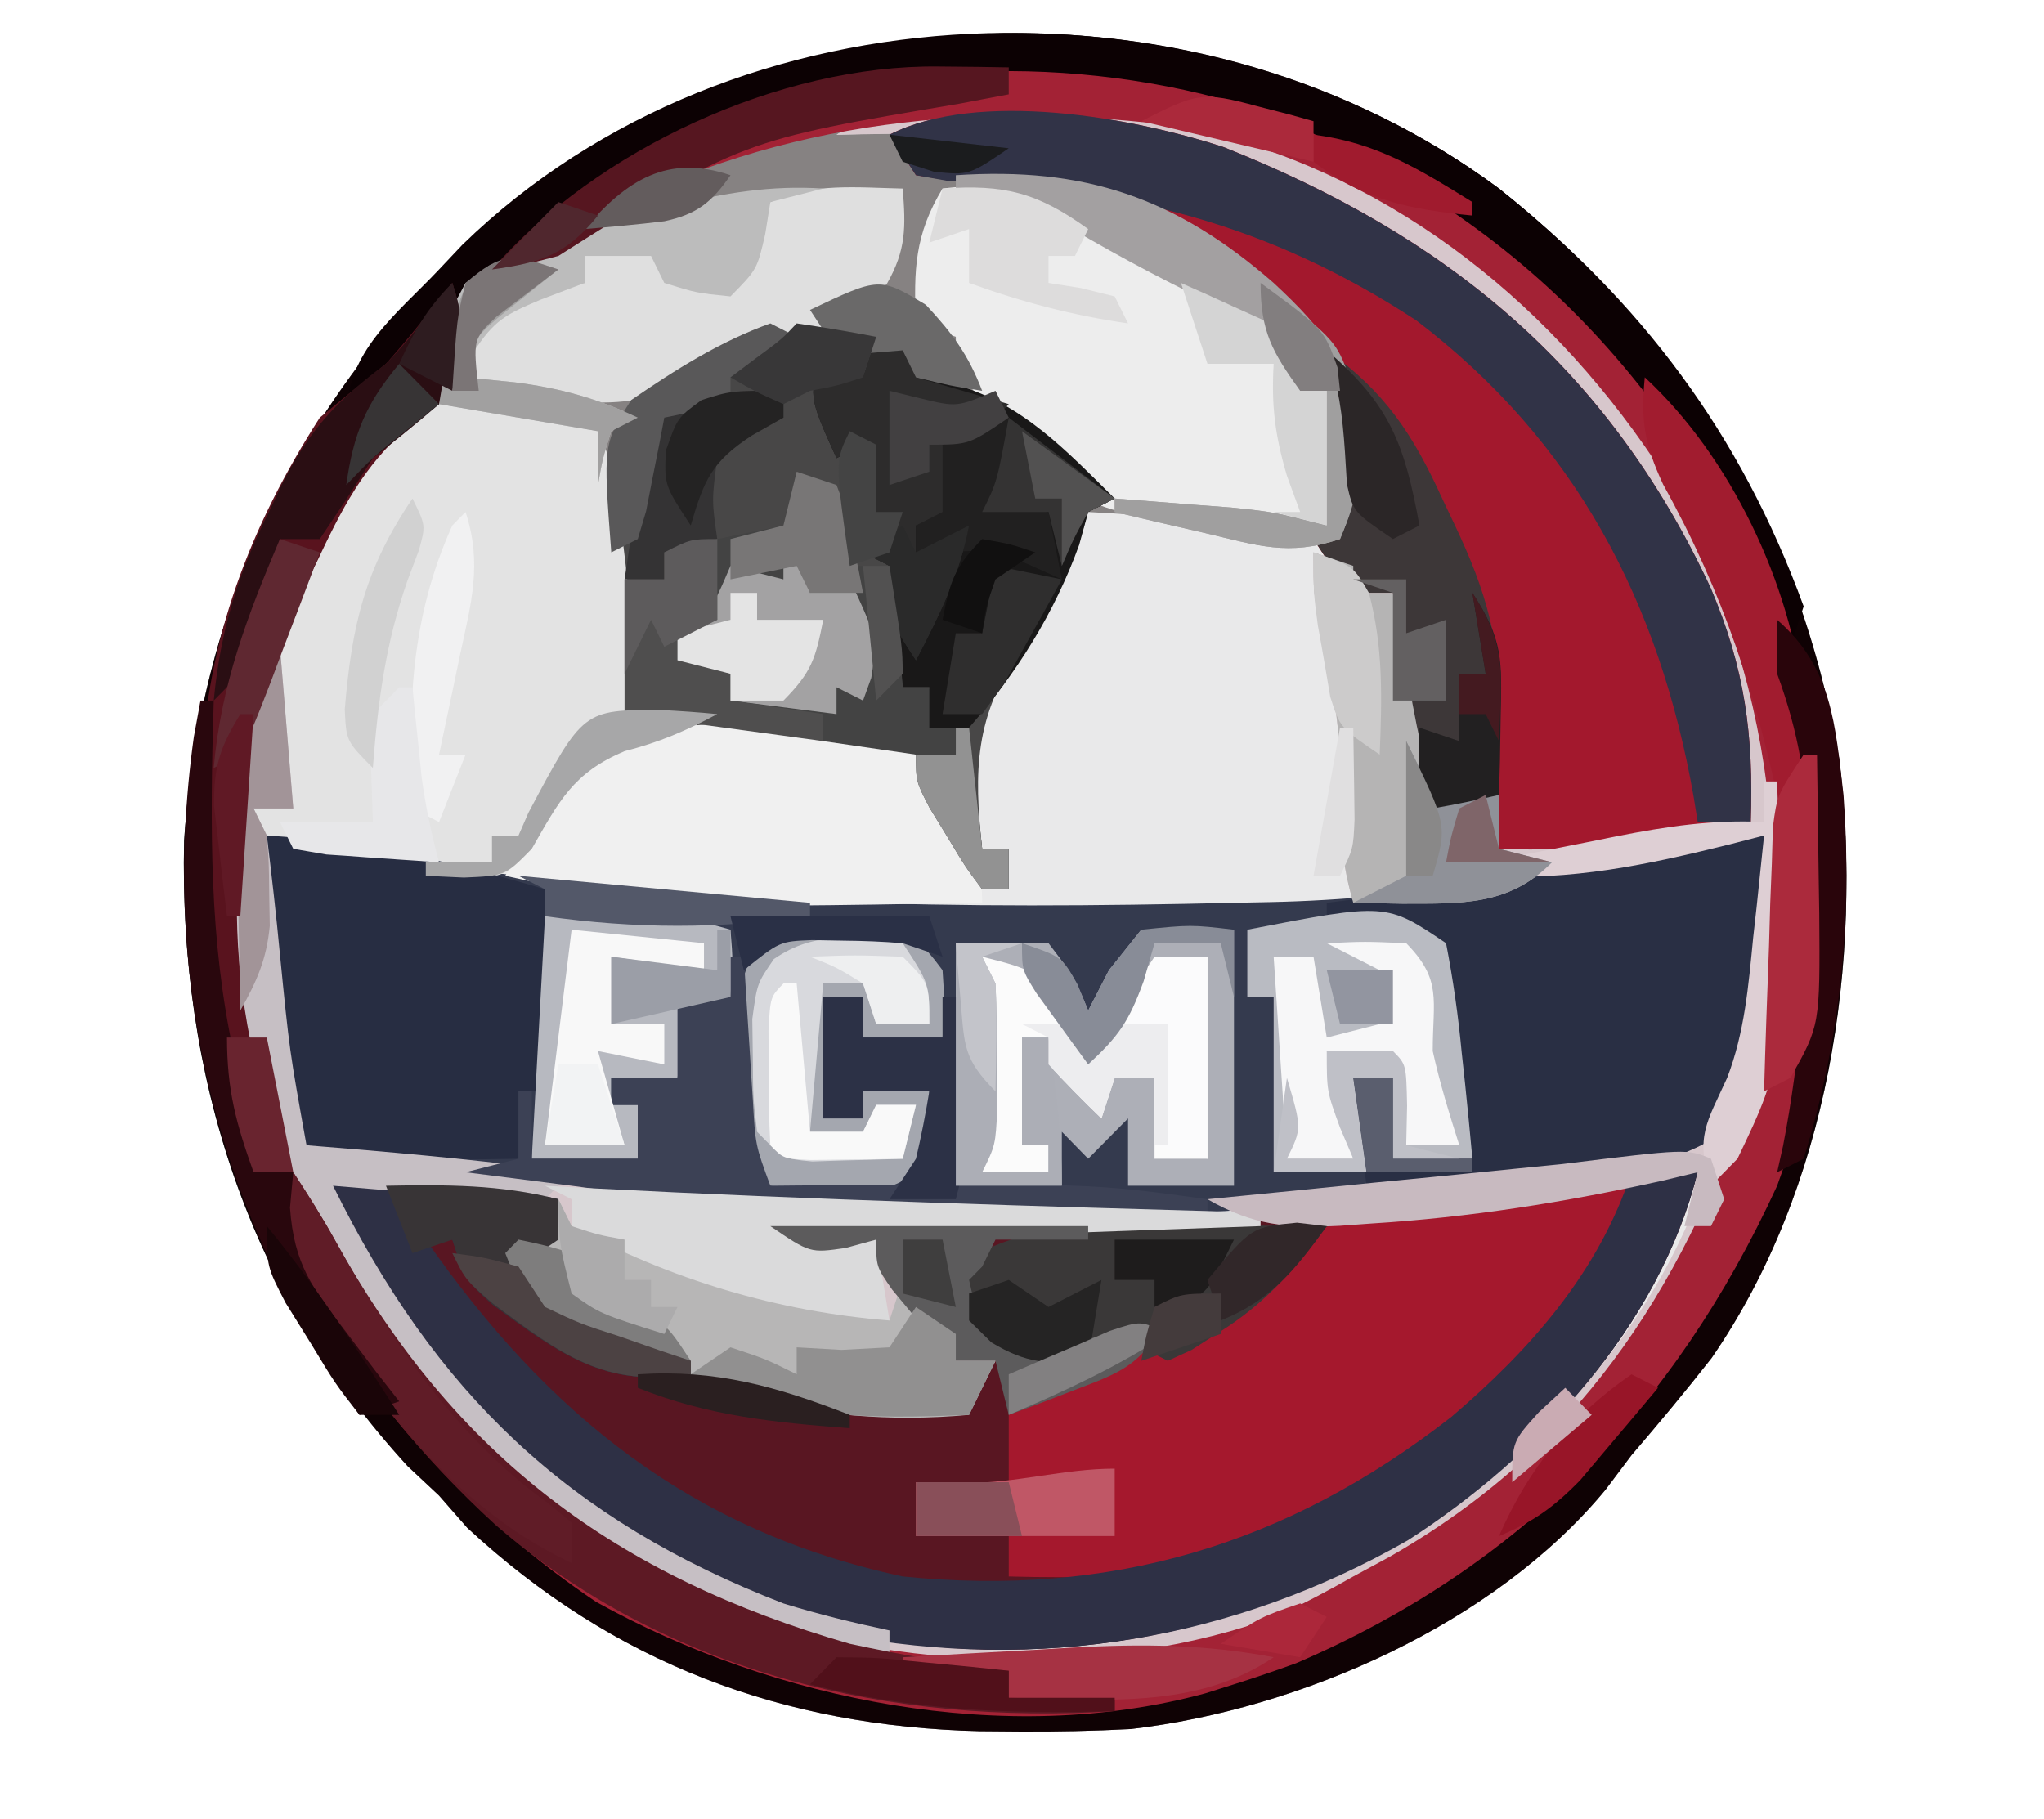 <svg xmlns="http://www.w3.org/2000/svg" xmlns:xlink="http://www.w3.org/1999/xlink" width="100px" height="89px" viewBox="0 0 99 89"><g id="surface1"><path style=" stroke:none;fill-rule:nonzero;fill:rgb(91.373%,91.373%,91.765%);fill-opacity:1;" d="M 72.836 9.227 C 81.824 16.375 87.496 25.594 89.484 37.152 C 90.652 47.078 88.973 58.137 83.234 66.449 C 81.965 68.07 80.66 69.637 79.32 71.199 L 78.047 72.891 C 72.613 79.473 63.098 83.633 54.824 84.598 C 53 84.695 51.199 84.73 49.375 84.719 L 47.422 84.703 C 37.836 84.473 29.523 81.398 22.355 74.746 L 20.98 73.176 L 19.441 71.734 C 11.629 63.227 8.254 52.664 8.508 41.121 C 9.352 28.965 14.445 19.227 23.188 11.07 C 36.891 -0.812 58.305 -1.551 72.836 9.227 "></path><path style=" stroke:none;fill-rule:nonzero;fill:rgb(52.549%,50.98%,50.98%);fill-opacity:1;" d="M 72.836 9.227 C 81.824 16.375 87.496 25.594 89.484 37.152 C 90.652 47.078 88.973 58.137 83.234 66.449 C 81.965 68.07 80.66 69.637 79.32 71.199 L 78.047 72.891 C 72.613 79.473 63.098 83.633 54.824 84.598 C 53 84.695 51.199 84.73 49.375 84.719 L 47.422 84.703 C 37.836 84.473 29.523 81.398 22.355 74.746 L 20.98 73.176 L 19.441 71.734 C 11.629 63.227 8.254 52.664 8.508 41.121 C 9.352 28.965 14.445 19.227 23.188 11.07 C 36.891 -0.812 58.305 -1.551 72.836 9.227 M 40.426 6.59 L 41.559 6.562 C 53.77 6.266 64.211 7.668 73.809 16.07 C 80.66 22.793 83.988 30.711 85.152 40.219 L 72.836 41.531 L 72.184 38.895 L 69.594 38.895 C 68.574 35.586 68.008 32.465 67.648 29.008 L 65.707 29.008 L 65.059 27.027 C 62.305 25.809 59.691 25.484 56.711 25.301 L 54.445 25.148 L 52.738 25.051 L 51.625 27.047 L 50.191 29.629 L 49.457 30.941 C 47.629 34.211 47.629 34.211 46.91 34.938 C 46.668 38.352 46.668 38.352 47.551 41.531 L 48.852 41.531 L 48.852 43.512 L 47.551 43.512 L 47.027 42.066 L 46.262 40.219 C 46.066 39.668 45.875 39.109 45.676 38.547 C 43.477 35.918 40.625 35.898 37.387 35.391 L 35.445 35.059 C 33.867 34.785 32.285 34.527 30.703 34.277 C 30.57 33.188 30.57 33.188 30.441 32.066 L 30.094 29.176 L 29.922 27.715 C 29.535 24.363 29.535 24.363 28.754 21.098 C 26.43 19.453 24.039 19.379 21.277 19.461 C 18.941 19.926 18.043 20.879 16.684 22.812 C 11.656 31.691 9.309 41.969 11.844 52.141 C 14.812 62.32 20.93 71.445 30.102 76.805 L 32 77.793 L 33.898 78.809 C 42.199 82.512 53.566 82.859 62.102 79.691 C 63.316 79.098 64.527 78.465 65.707 77.793 C 66.289 77.484 66.867 77.172 67.461 76.852 C 76.957 71.465 82.137 63.648 85.805 53.398 C 88.27 42.566 86.625 32.074 81.141 22.578 C 75.52 14.207 67.414 7.703 57.523 5.562 C 54.699 5.188 51.938 5.152 49.094 5.152 L 47.434 5.125 L 45.828 5.125 L 44.383 5.109 C 42.828 5.297 41.773 5.812 40.426 6.59 "></path><path style=" stroke:none;fill-rule:nonzero;fill:rgb(20.392%,22.745%,30.588%);fill-opacity:1;" d="M 12.555 40.879 C 13.605 40.969 14.66 41.066 15.711 41.164 C 16.297 41.219 16.883 41.266 17.492 41.324 C 19.031 41.531 19.031 41.531 20.332 42.191 C 33.445 44.367 46.633 44.48 59.871 44.172 C 60.461 44.16 61.039 44.152 61.641 44.137 C 68.82 43.992 75.633 42.715 82.621 41.105 C 83.855 40.879 83.855 40.879 85.805 40.879 C 86.309 52.031 86.309 52.031 83.855 55.375 C 79.402 57.793 74.035 57.996 69.105 58.469 L 66.543 58.719 C 54.051 59.875 41.414 60 28.977 58.227 C 27.277 57.988 25.578 57.793 23.871 57.602 C 22.68 57.453 21.484 57.301 20.289 57.148 L 18.59 56.961 C 17.148 56.766 15.863 56.559 14.496 56.035 C 13.516 54.449 13.516 54.449 13.195 52.738 L 12.797 50.68 C 12.484 47.406 12.5 44.168 12.555 40.879 "></path><path style=" stroke:none;fill-rule:nonzero;fill:rgb(34.902%,8.627%,13.333%);fill-opacity:1;" d="M 15.145 57.355 C 16.484 57.445 17.816 57.543 19.156 57.641 L 21.414 57.809 C 23.258 57.98 25.004 58.262 26.816 58.676 L 26.816 60.652 L 24.867 61.973 C 26.523 64.496 27.773 64.684 30.578 65.637 C 35.207 67.23 35.207 67.23 36.883 67.996 C 38.914 68.719 40.668 68.758 42.816 68.766 L 45.051 68.801 L 46.91 68.566 L 48.203 66.582 L 46.262 66.582 C 45.219 65.625 45.219 65.625 44.195 64.359 L 43.152 63.105 C 42.367 61.973 42.367 61.973 42.367 60.652 L 40.867 61.062 C 39.129 61.312 39.129 61.312 37.188 59.992 L 39.578 59.949 C 42.559 59.902 45.543 59.844 48.527 59.781 C 49.805 59.754 51.09 59.734 52.367 59.715 C 59.395 59.594 66.293 59.344 73.262 58.328 C 76.348 57.879 79.449 57.613 82.559 57.355 C 80.652 64.922 74.742 71.27 68.379 75.363 C 59.805 80.262 50.301 81.805 40.633 79.98 C 30.453 76.984 22.547 71.25 17.09 61.973 C 16.34 60.445 15.723 58.961 15.145 57.355 "></path><path style=" stroke:none;fill-rule:nonzero;fill:rgb(5.882%,0.784%,1.569%);fill-opacity:1;" d="M 72.836 9.227 C 81.824 16.375 87.496 25.594 89.484 37.152 C 90.652 47.078 88.973 58.137 83.234 66.449 C 81.965 68.07 80.66 69.637 79.32 71.199 L 78.047 72.891 C 72.613 79.473 63.098 83.633 54.824 84.598 C 53 84.695 51.199 84.73 49.375 84.719 L 47.422 84.703 C 37.836 84.473 29.523 81.398 22.355 74.746 L 20.98 73.176 L 19.441 71.734 C 11.629 63.227 8.254 52.664 8.508 41.121 C 9.352 28.965 14.445 19.227 23.188 11.07 C 36.891 -0.812 58.305 -1.551 72.836 9.227 M 28.754 9.887 L 28.105 11.867 C 26.816 12.309 26.816 12.309 25.234 12.648 C 23.633 13.078 23.633 13.078 22.277 13.844 C 21.672 15.18 21.512 16.25 21.434 17.711 C 20.828 19.594 19.605 20.273 18.113 21.457 C 16.289 23.168 15.352 25.316 14.293 27.562 L 13.609 28.91 C 12.113 32.027 11.457 34.785 11.258 38.234 L 11.078 40.855 C 10.695 52.066 14.219 61.133 21.422 69.676 C 24.617 73.105 27.871 75.637 32 77.793 L 33.898 78.809 C 42.199 82.512 53.566 82.859 62.102 79.691 C 63.316 79.098 64.527 78.465 65.707 77.793 C 66.289 77.484 66.867 77.172 67.461 76.852 C 76.957 71.465 82.137 63.648 85.805 53.398 C 88.27 42.566 86.625 32.074 81.141 22.578 C 75.52 14.207 67.406 7.691 57.504 5.562 C 47.727 4.254 37.512 4.945 28.754 9.887 "></path><path style=" stroke:none;fill-rule:nonzero;fill:rgb(84.314%,78.039%,80%);fill-opacity:1;" d="M 45.785 5.098 L 47.375 5.098 L 49.016 5.109 L 50.625 5.098 C 59.473 5.125 67.566 8.523 74.133 14.504 L 75.484 15.691 C 81.895 21.715 86.195 30.141 86.695 39.02 C 87.059 50.598 84.738 60.375 77.254 69.387 C 71.473 75.586 62.414 81.023 53.863 81.27 C 41.578 81.547 31.754 79.918 22.438 70.992 C 15.691 63.605 10.965 54.18 11.09 43.965 L 11.105 42.484 C 11.16 38.766 11.582 35.238 12.555 31.645 L 13.195 31.645 L 13.848 39.555 L 11.906 39.555 L 12.555 40.879 C 12.789 42.809 13.012 44.742 13.195 46.684 C 13.66 51.391 13.66 51.391 14.496 56.035 L 15.875 56.133 C 20.215 56.473 24.527 56.988 28.816 57.684 C 45.102 59.805 67.414 61.141 83.207 55.375 C 84.215 54.125 84.215 54.125 84.465 52.496 L 84.855 50.73 C 85.355 47.453 85.617 44.18 85.805 40.879 L 84.512 41.176 C 82.566 41.629 80.617 42.074 78.668 42.523 L 76.645 43 C 72.91 43.848 69.535 44.359 65.707 44.172 C 65.176 42.309 65.016 40.746 65.102 38.812 C 65.141 35.906 64.68 33.266 64.043 30.434 C 63.762 29.008 63.762 29.008 63.762 27.027 L 65.707 27.688 L 65.707 29.008 L 67.648 29.008 L 67.91 30.504 L 68.602 34.418 C 68.883 35.926 69.207 37.406 69.594 38.895 L 72.836 38.895 L 72.836 41.531 L 85.152 40.219 C 83.664 30.363 80.125 20.859 72.184 14.504 C 64.07 9.047 56.633 6.328 46.867 6.508 L 44.977 6.527 C 43.457 6.543 41.945 6.562 40.426 6.59 C 42.289 5.516 43.637 5.105 45.785 5.098 M 15.145 57.355 C 19.676 67.676 25.883 73.785 35.992 78.426 C 44.879 81.746 54.367 81.449 63.109 77.793 L 64.844 77.09 C 72.441 73.641 79.5 66.633 82.559 58.676 L 82.559 57.355 C 78.656 57.668 74.77 58.113 70.895 58.676 C 64.105 59.59 57.305 59.637 50.473 59.75 C 49.176 59.77 47.883 59.797 46.586 59.824 C 43.449 59.887 40.316 59.941 37.188 59.992 C 38.988 61.527 38.988 61.527 40.867 61.062 L 42.367 60.652 L 42.855 61.766 C 43.824 63.578 44.887 65.059 46.262 66.582 L 48.203 66.582 C 46.91 68.566 46.91 68.566 45.301 68.898 C 38.867 69.016 33.926 67.113 28.105 64.609 L 26.164 63.949 C 25.391 62.594 25.391 62.594 24.867 61.312 L 26.816 60.652 L 26.816 58.676 C 25.598 58.449 24.383 58.234 23.168 58.016 L 21.117 57.641 C 19.094 57.363 17.18 57.309 15.145 57.355 "></path><path style=" stroke:none;fill-rule:nonzero;fill:rgb(63.922%,9.412%,17.647%);fill-opacity:1;" d="M 59.348 7.191 C 70.223 11.508 78.133 17.926 83.188 28.758 C 84.871 32.707 85.301 35.977 85.152 40.219 C 81.02 40.988 77.047 41.727 72.836 41.531 L 72.184 39.555 L 68.945 38.895 C 67.812 35.441 67.523 32.652 67.648 29.008 L 65.707 29.008 C 64.609 27.688 64.609 27.688 63.762 26.375 L 65.059 26.375 C 65.375 21.527 65.375 21.527 64.086 16.938 C 59.422 11.84 54.777 9.34 47.961 8.898 C 47.305 8.879 46.641 8.859 45.957 8.836 L 44.312 8.574 L 43.016 6.59 C 47.367 4.379 54.895 5.742 59.348 7.191 "></path><path style=" stroke:none;fill-rule:nonzero;fill:rgb(28.235%,27.843%,27.843%);fill-opacity:1;" d="M 43.664 16.48 L 44.312 18.461 C 45.383 18.727 46.449 18.988 47.52 19.246 C 50.129 20.289 52.055 22.43 54.035 24.391 L 52.738 25.051 L 52.254 26.699 C 51.496 28.855 50.75 30.016 49.418 31.812 C 47.195 35.031 47.133 37.699 47.551 41.531 L 48.852 41.531 L 48.852 43.512 L 47.551 43.512 C 46.719 42.398 46.719 42.398 45.855 40.953 L 44.977 39.523 C 44.312 38.234 44.312 38.234 44.312 36.922 L 41.926 36.672 C 37.945 36.227 34.004 35.578 30.055 34.938 C 29.875 32.688 29.707 30.434 29.57 28.18 L 29.41 26.25 C 29.121 21.512 29.121 21.512 30.543 19.426 L 32 18.461 C 32.379 18.176 32.762 17.891 33.16 17.605 C 36.801 15.562 39.641 15.707 43.664 16.48 "></path><path style=" stroke:none;fill-rule:nonzero;fill:rgb(63.922%,13.333%,20.784%);fill-opacity:1;" d="M 63.762 5.93 C 64.422 6.195 65.086 6.461 65.77 6.738 C 75.238 11.027 82.523 19.336 86.445 29.008 C 89.648 37.805 89.676 49.227 86.445 58.016 C 81.426 68.934 73.863 76.672 62.91 81.379 C 61.902 81.742 60.895 82.09 59.871 82.41 L 58.469 82.852 C 48.727 85.496 37.422 83.234 28.66 78.375 C 22.781 74.414 18.223 69.371 14.496 63.289 L 13.195 61.312 C 13.445 59.211 13.445 59.211 13.848 57.355 C 14.57 58.461 15.281 59.582 15.918 60.734 C 19.887 67.91 24.77 73.32 32 77.133 L 33.898 78.145 C 42.199 81.852 53.566 82.199 62.102 79.027 C 63.324 78.438 64.527 77.805 65.707 77.133 L 67.484 76.172 C 76.715 70.887 81.562 63.426 85.152 53.398 C 87.621 42.547 85.977 32.039 80.453 22.543 C 74.996 14.414 67.102 8.281 57.504 6.223 C 47.512 4.887 37.793 5.832 28.754 10.547 C 28.094 11.195 27.449 11.855 26.816 12.523 C 25.066 12.98 25.066 12.98 23.57 13.184 C 33.32 1.988 50.777 0.73 63.762 5.93 "></path><path style=" stroke:none;fill-rule:nonzero;fill:rgb(89.02%,89.02%,89.02%);fill-opacity:1;" d="M 22.922 19.531 L 24.586 19.559 C 26.281 19.797 27.348 20.102 28.754 21.098 C 29.273 22.27 29.273 22.27 29.527 23.688 L 29.812 25.273 C 30.227 28.266 30.488 31.27 30.703 34.277 L 34.59 34.938 C 33.062 35.781 31.754 36.324 30.055 36.754 C 27.539 37.816 26.863 39.18 25.516 41.531 C 24.219 42.852 24.219 42.852 22.473 43 C 20.18 42.844 18.105 42.422 15.875 41.863 L 13.609 41.309 L 11.906 40.879 L 11.906 39.555 L 13.848 39.555 L 13.543 38.445 C 12.301 32.91 13.195 28.863 15.988 24.004 C 18.023 21.066 19.238 19.406 22.922 19.531 "></path><path style=" stroke:none;fill-rule:nonzero;fill:rgb(64.706%,9.412%,17.647%);fill-opacity:1;" d="M 79.32 58.016 C 76.254 66.645 69.152 71.645 61.406 75.559 C 58.199 76.902 55.293 77.223 51.848 77.172 L 50.137 77.16 L 48.852 77.133 L 48.852 75.156 L 44.312 75.156 L 44.312 72.52 L 48.852 72.52 L 48.852 68.566 C 51.301 67.453 53.637 66.512 56.227 65.805 C 58.766 64.996 60.039 63.879 61.855 61.93 C 66.441 57.441 73.305 57.941 79.32 58.016 "></path><path style=" stroke:none;fill-rule:nonzero;fill:rgb(18.039%,18.824%,27.059%);fill-opacity:1;" d="M 15.145 57.355 C 16.484 57.445 17.816 57.543 19.156 57.641 L 21.414 57.809 C 23.258 57.98 25.004 58.262 26.816 58.676 L 26.816 60.652 L 24.867 61.973 C 26.406 64.316 27.242 64.512 29.812 65.387 L 31.781 66.074 L 33.293 66.582 L 33.293 67.242 C 29.094 67.898 26.965 66.297 23.598 63.828 C 22.277 62.625 22.277 62.625 21.629 60.652 L 20.332 60.652 C 26.289 69.203 33.328 74.914 43.664 77.133 C 53.789 78.152 62.422 75.637 70.508 69.324 C 74.359 66.039 77.703 62.273 79.32 57.355 L 82.559 57.355 C 80.652 64.922 74.742 71.27 68.379 75.363 C 59.805 80.262 50.301 81.805 40.633 79.98 C 30.453 76.984 22.547 71.25 17.09 61.973 C 16.34 60.445 15.723 58.961 15.145 57.355 "></path><path style=" stroke:none;fill-rule:nonzero;fill:rgb(16.078%,18.431%,26.667%);fill-opacity:1;" d="M 85.805 40.879 C 86.281 51.371 86.281 51.371 83.855 55.375 C 82.004 56.625 80.195 57.008 78.02 57.355 L 76.551 57.605 C 73.152 58.078 69.773 58.074 66.355 58.016 L 65.707 52.738 L 67.648 52.738 L 67.648 56.695 L 71.535 56.695 L 70.895 54.387 C 70.191 51.57 70.141 49.047 70.246 46.148 L 64.41 44.828 L 64.41 44.172 L 66.191 43.949 C 71.461 43.281 76.695 42.387 81.879 41.262 C 83.855 40.879 83.855 40.879 85.805 40.879 "></path><path style=" stroke:none;fill-rule:nonzero;fill:rgb(92.941%,92.941%,92.941%);fill-opacity:1;" d="M 45.613 9.227 C 48.996 8.789 50.895 9.824 53.699 11.543 C 56.082 12.98 58.566 14.211 61.047 15.477 C 62.461 16.48 62.461 16.48 62.992 17.918 L 63.109 19.121 L 64.41 19.121 L 64.41 25.711 C 53.023 25.434 53.023 25.434 48.77 21.098 C 46.262 18.141 46.262 18.141 46.262 16.48 L 44.312 15.824 C 44.195 13.219 44.25 11.473 45.613 9.227 "></path><path style=" stroke:none;fill-rule:nonzero;fill:rgb(15.294%,17.647%,25.882%);fill-opacity:1;" d="M 12.555 40.879 C 17.312 41.176 21.594 42.145 26.164 43.512 L 26.164 53.398 L 24.867 53.398 L 24.867 56.695 C 23.75 56.715 22.621 56.73 21.504 56.738 L 19.613 56.758 C 17.809 56.695 16.227 56.535 14.496 56.035 C 11.926 51.594 12.473 45.855 12.555 40.879 "></path><path style=" stroke:none;fill-rule:nonzero;fill:rgb(19.216%,20%,27.843%);fill-opacity:1;" d="M 59.348 7.191 C 70.223 11.508 78.133 17.926 83.188 28.758 C 84.871 32.707 85.301 35.977 85.152 40.219 L 82.559 40.219 L 82.363 39.008 C 80.688 29.441 76.562 21.59 68.793 15.68 C 61.496 10.895 54.465 9.207 45.914 8.859 C 45.383 8.77 44.859 8.672 44.312 8.574 L 43.016 6.59 C 47.367 4.379 54.895 5.742 59.348 7.191 "></path><path style=" stroke:none;fill-rule:nonzero;fill:rgb(94.118%,94.118%,94.118%);fill-opacity:1;" d="M 44.312 36.922 C 46.301 39.109 47.551 41.164 47.551 44.172 C 31.496 44.445 31.496 44.445 24.219 42.852 C 27.359 37.352 27.359 37.352 29.895 35.891 C 34.473 35.258 40.047 34.809 44.312 36.922 "></path><path style=" stroke:none;fill-rule:nonzero;fill:rgb(9.804%,9.412%,9.412%);fill-opacity:1;" d="M 42.367 16.48 L 44.312 17.141 L 44.312 18.461 L 46.262 18.828 C 49.516 19.746 51.668 22.047 54.035 24.391 L 52.738 25.051 L 52.297 26.66 C 51.09 29.996 49.238 32.945 46.91 35.602 C 45.461 36.121 45.461 36.121 44.312 36.262 L 44.965 33.625 L 43.664 33.625 L 43.566 32.348 L 43.422 30.699 L 43.285 29.051 L 43.016 27.688 L 41.723 27.027 L 43.016 25.711 L 41.723 25.051 L 41.723 21.758 L 40.426 22.418 C 39.043 19.363 39.043 19.363 39.777 17.141 L 39.777 18.461 L 41.723 18.461 Z M 42.367 16.48 "></path><path style=" stroke:none;fill-rule:nonzero;fill:rgb(67.843%,68.627%,71.765%);fill-opacity:1;" d="M 55.336 45.488 L 59.871 45.488 L 59.871 58.016 L 54.688 58.016 L 54.688 54.723 L 52.738 56.695 L 51.449 55.375 L 51.449 58.016 L 46.262 58.016 L 46.262 46.148 L 50.797 46.148 C 52.055 47.797 52.055 47.797 52.738 49.445 L 53.754 47.469 Z M 55.336 45.488 "></path><path style=" stroke:none;fill-rule:nonzero;fill:rgb(4.706%,0.392%,1.176%);fill-opacity:1;" d="M 72.836 9.227 C 79.781 14.746 84.648 21.18 87.742 29.668 L 87.094 31.645 L 86.168 29.57 C 80.707 17.711 72.848 9.949 60.695 5.25 C 52.172 2.629 42.043 2.789 33.941 6.59 L 32.145 7.41 C 27.09 9.727 27.09 9.727 23.57 13.844 L 22.152 14.629 C 19.766 16.195 18.195 18.195 16.441 20.434 C 16.441 17.176 18.84 15.449 20.98 13.184 L 22.117 11.98 C 35.461 -1.008 58.168 -1.656 72.836 9.227 "></path><path style=" stroke:none;fill-rule:nonzero;fill:rgb(71.765%,71.373%,71.373%);fill-opacity:1;" d="M 26.816 58.676 L 27.465 59.992 C 28.672 60.508 28.672 60.508 30.18 60.902 L 31.918 61.402 L 33.941 61.973 C 35.176 62.328 36.406 62.688 37.645 63.051 C 39.43 63.574 41.227 64.094 43.016 64.609 L 43.664 62.625 C 44.555 63.48 45.418 64.359 46.262 65.27 L 46.262 66.582 L 48.203 66.582 L 46.91 69.227 C 39.238 69.941 32.168 67.883 25.516 63.949 C 24.707 62.551 24.707 62.551 24.219 61.312 L 26.816 60.652 Z M 26.816 58.676 "></path><path style=" stroke:none;fill-rule:nonzero;fill:rgb(87.451%,87.451%,87.451%);fill-opacity:1;" d="M 43.664 9.227 C 43.816 11.105 43.836 12.223 42.898 13.871 C 41.453 15.457 40.293 15.867 38.277 16.52 C 36.188 17.223 34.48 17.871 32.566 18.996 C 29.184 20.414 25.715 19.379 22.277 18.461 C 22.395 17.266 22.395 17.266 22.922 15.824 C 24.805 14.406 25.746 13.844 28.105 13.844 L 28.105 12.523 L 31.352 11.867 L 32.645 13.844 C 34.238 13.773 34.238 13.773 35.891 13.184 C 36.344 12.098 36.773 11 37.188 9.887 C 39.223 8.93 41.449 9.18 43.664 9.227 "></path><path style=" stroke:none;fill-rule:nonzero;fill:rgb(26.275%,26.275%,26.275%);fill-opacity:1;" d="M 38.477 23.078 L 40.426 23.73 L 41.074 27.688 L 43.016 27.688 L 43.664 33.625 L 44.965 33.625 L 44.965 35.602 L 46.91 35.602 L 47.551 41.531 L 48.852 41.531 L 48.852 43.512 L 47.551 43.512 C 46.719 42.398 46.719 42.398 45.855 40.953 L 44.977 39.523 C 44.312 38.234 44.312 38.234 44.312 36.922 L 39.777 36.262 L 39.777 34.938 L 35.238 34.277 L 35.238 32.965 L 32.645 32.305 L 32.645 30.984 L 33.941 30.324 C 34.371 28.328 34.371 28.328 34.59 26.375 L 37.828 25.711 Z M 38.477 23.078 "></path><path style=" stroke:none;fill-rule:nonzero;fill:rgb(72.549%,73.333%,76.078%);fill-opacity:1;" d="M 70.246 46.148 C 70.59 47.922 70.844 49.707 71.012 51.5 L 71.176 53.012 C 71.301 54.242 71.426 55.465 71.535 56.695 L 67.648 56.695 L 67.648 52.738 L 65.707 52.738 L 66.355 57.355 L 61.812 57.355 L 61.812 48.781 L 60.523 48.781 L 60.523 45.488 C 67.324 44.172 67.324 44.172 70.246 46.148 "></path><path style=" stroke:none;fill-rule:nonzero;fill:rgb(34.902%,7.451%,11.765%);fill-opacity:1;" d="M 21.629 13.844 C 22.465 16.395 22.051 17.348 20.98 19.773 L 19.473 20.902 C 17.25 22.84 16.242 24.871 14.984 27.527 L 14.293 28.875 C 12.777 32.004 12.086 34.766 11.906 38.234 L 11.828 39.578 C 11.566 45.781 11.945 51.391 13.848 57.355 L 11.906 57.355 C 10.242 51.336 8.867 45.863 9.309 39.555 L 9.352 37.629 C 9.613 31.27 11.734 25.754 15.145 20.434 C 16.215 19.547 17.297 18.668 18.383 17.801 C 19.523 16.52 20.57 15.191 21.629 13.844 "></path><path style=" stroke:none;fill-rule:nonzero;fill:rgb(23.922%,21.569%,21.961%);fill-opacity:1;" d="M 64.41 17.141 C 67.254 19.137 68.656 21.305 70.078 24.434 L 70.672 25.684 C 72.242 29 72.918 31.395 72.875 35.066 L 72.855 37.234 L 72.836 38.895 L 69.594 39.555 C 68.008 35.789 67.434 33.105 67.648 29.008 L 65.707 29.008 C 64.609 27.688 64.609 27.688 63.762 26.375 L 65.059 26.375 C 65.074 25.203 65.086 24.035 65.102 22.867 L 65.121 20.902 C 65.133 19.051 65.133 19.051 64.41 17.141 "></path><path style=" stroke:none;fill-rule:nonzero;fill:rgb(77.647%,74.902%,76.863%);fill-opacity:1;" d="M 12.555 31.645 L 13.195 31.645 L 13.848 39.555 L 11.906 39.555 L 12.555 40.879 C 12.789 42.809 13.012 44.742 13.195 46.684 C 13.66 51.391 13.66 51.391 14.496 56.035 C 15.246 56.098 15.246 56.098 16.016 56.16 C 19.848 56.473 23.652 56.836 27.465 57.355 L 26.164 58.676 C 24.406 58.664 22.652 58.578 20.898 58.426 L 19.418 58.316 C 18.211 58.219 17 58.121 15.793 58.016 C 20.809 68.184 27.285 74.371 37.828 78.453 C 39.562 78.988 41.246 79.398 43.016 79.773 L 43.016 81.086 C 33.168 79.961 25.273 74.523 18.996 66.953 C 14.129 60.32 10.988 52.273 11.09 43.965 L 11.105 42.484 C 11.16 38.766 11.582 35.238 12.555 31.645 "></path><path style=" stroke:none;fill-rule:nonzero;fill:rgb(64.314%,65.49%,68.627%);fill-opacity:1;" d="M 40.75 45.242 L 42.27 45.223 C 43.988 45.551 44.57 46.059 45.613 47.469 C 45.73 49.242 45.73 49.242 45.613 50.766 L 41.723 50.766 L 41.723 48.781 L 39.777 48.781 L 39.777 54.723 L 41.723 54.723 L 41.723 53.398 L 44.965 53.398 C 45.047 54.965 45.047 54.965 44.965 56.695 C 43.328 58.359 42.684 58.211 40.426 58.219 L 38.688 58.254 L 37.188 58.016 C 35.648 55.668 35.695 54.535 35.688 51.754 L 35.652 49.465 C 35.891 47.469 35.891 47.469 36.691 46.223 C 38.133 45.293 39.051 45.223 40.75 45.242 "></path><path style=" stroke:none;fill-rule:nonzero;fill:rgb(36.471%,9.804%,14.118%);fill-opacity:1;" d="M 13.848 57.355 C 14.57 58.461 15.281 59.582 15.918 60.734 C 21.762 71.277 29.68 77.145 41.074 80.426 C 43.656 80.984 46.234 81.422 48.852 81.746 L 48.852 83.07 L 54.035 83.07 L 54.035 83.723 C 43.203 84.418 32.117 81.902 23.734 74.602 C 20.062 71.242 17.113 67.555 14.496 63.289 L 13.195 61.312 C 13.445 59.211 13.445 59.211 13.848 57.355 "></path><path style=" stroke:none;fill-rule:nonzero;fill:rgb(22.745%,21.961%,21.961%);fill-opacity:1;" d="M 58.855 59.949 L 60.48 59.965 C 61.793 59.969 63.105 59.977 64.41 59.992 C 62.82 62.141 61.398 63.781 59.141 65.188 L 57.801 66.047 L 56.633 66.582 L 55.336 65.922 C 54.465 66.137 53.602 66.359 52.738 66.582 C 50.766 66.785 49.789 66.75 48.043 65.762 C 46.793 64.492 46.496 63.73 46.262 61.973 C 49.984 59.441 54.52 59.906 58.855 59.949 "></path><path style=" stroke:none;fill-rule:nonzero;fill:rgb(71.765%,72.549%,75.294%);fill-opacity:1;" d="M 26.164 44.828 L 29.246 44.793 L 30.973 44.766 C 32.504 44.828 33.777 45.051 35.238 45.488 C 35.363 47.051 35.363 47.051 35.238 48.781 L 33.293 50.105 C 32.824 51.461 32.824 51.461 32.645 52.738 L 29.406 52.738 L 29.406 54.062 L 30.703 54.062 L 30.703 56.695 L 25.516 56.695 Z M 26.164 44.828 "></path><path style=" stroke:none;fill-rule:nonzero;fill:rgb(23.529%,25.49%,33.333%);fill-opacity:1;" d="M 35.238 46.809 L 35.891 46.809 L 36.008 48.754 L 36.172 51.301 C 36.219 52.133 36.277 52.969 36.332 53.824 C 36.457 56.035 36.457 56.035 37.188 58.016 L 38.383 58.004 C 52.848 57.891 52.848 57.891 58.574 58.676 L 58.574 59.332 C 48.105 59.477 37.844 59.457 27.465 58.016 C 26.484 57.891 25.508 57.766 24.535 57.641 L 22.277 57.355 L 24.867 56.695 L 24.867 53.398 L 25.516 53.398 L 25.516 56.695 L 30.703 56.695 L 30.703 54.062 L 29.406 54.062 L 29.406 52.738 L 32.645 52.738 L 32.645 48.781 L 35.238 48.781 Z M 35.238 46.809 "></path><path style=" stroke:none;fill-rule:nonzero;fill:rgb(85.49%,85.49%,85.882%);fill-opacity:1;" d="M 26.164 58.016 L 28.391 58.137 C 39.309 58.707 50.238 59.02 61.172 59.332 L 61.172 59.992 L 42.367 60.652 L 43.016 64.609 C 37.574 64.184 32.297 62.605 27.465 59.992 L 27.465 58.676 Z M 26.164 58.016 "></path><path style=" stroke:none;fill-rule:nonzero;fill:rgb(70.98%,70.588%,70.588%);fill-opacity:1;" d="M 63.762 27.027 L 65.707 27.688 L 65.707 29.008 L 67.648 29.008 L 67.91 30.504 L 68.602 34.418 C 68.883 35.926 69.207 37.406 69.594 38.895 L 72.836 38.895 L 72.836 41.531 L 75.43 42.191 C 73.316 44.34 70.961 44.207 68.098 44.215 L 65.707 44.172 C 65.176 42.309 65.016 40.746 65.102 38.812 C 65.141 35.906 64.68 33.266 64.043 30.434 C 63.762 29.008 63.762 29.008 63.762 27.027 "></path><path style=" stroke:none;fill-rule:nonzero;fill:rgb(17.647%,17.255%,17.255%);fill-opacity:1;" d="M 42.367 16.48 L 44.312 17.141 L 44.312 18.461 L 48.852 19.773 C 47.961 20.77 47.961 20.77 46.91 21.758 L 45.613 21.758 L 46.262 25.051 L 44.312 25.711 L 44.312 27.027 L 46.91 25.711 C 46.449 28.133 45.434 30.137 44.312 32.305 C 43.016 30.324 43.016 30.324 43.016 27.688 L 41.723 27.027 L 43.016 25.711 L 41.723 25.051 L 41.723 21.758 L 40.426 22.418 C 39.043 19.363 39.043 19.363 39.777 17.141 L 39.777 18.461 L 41.723 18.461 Z M 42.367 16.48 "></path><path style=" stroke:none;fill-rule:nonzero;fill:rgb(98.431%,98.431%,98.431%);fill-opacity:1;" d="M 47.551 46.809 C 50.148 47.469 50.148 47.469 51.605 49.484 L 52.738 51.426 C 53.871 49.91 54.941 48.395 55.984 46.809 L 58.574 46.809 L 58.574 56.695 L 55.984 56.695 L 55.984 52.738 L 54.035 52.738 L 53.387 54.723 C 52.496 53.867 51.633 52.988 50.797 52.078 L 50.797 50.766 L 49.5 50.766 L 49.5 56.035 L 50.797 56.035 L 50.797 57.355 L 47.551 57.355 Z M 47.551 46.809 "></path><path style=" stroke:none;fill-rule:nonzero;fill:rgb(63.922%,62.745%,63.137%);fill-opacity:1;" d="M 46.262 8.574 C 52.539 8.156 57.012 9.652 61.812 13.844 C 64.375 16.223 65.637 17.855 65.824 21.422 C 65.637 24.969 65.637 24.969 65.059 26.375 C 62.523 27.227 61.039 26.688 58.457 26.082 L 55.957 25.504 L 54.035 25.051 L 54.035 24.391 C 55.281 24.488 56.523 24.578 57.766 24.684 C 58.457 24.73 59.148 24.789 59.859 24.844 C 61.812 25.051 61.812 25.051 64.41 25.711 L 64.41 19.121 L 63.109 19.121 L 62.648 17.898 C 61.605 16.117 60.699 15.723 58.855 14.871 C 56.102 13.566 53.477 12.133 50.867 10.562 C 49.34 9.812 47.926 9.504 46.262 9.227 Z M 46.262 8.574 "></path><path style=" stroke:none;fill-rule:nonzero;fill:rgb(73.725%,73.725%,73.725%);fill-opacity:1;" d="M 39.777 9.227 L 37.188 9.887 L 36.938 11.453 C 36.539 13.184 36.539 13.184 35.238 14.504 C 33.574 14.336 33.574 14.336 32 13.844 L 31.352 12.523 L 28.105 12.523 L 28.105 13.844 L 25.926 14.672 C 24.227 15.395 23.68 15.66 22.637 17.266 L 22.277 18.461 L 24.668 18.703 C 26.855 18.98 28.691 19.477 30.703 20.434 L 29.406 21.098 C 28.984 22.43 28.984 22.43 28.754 23.73 L 28.754 21.098 L 20.98 19.773 C 21.145 15.945 21.145 15.945 22.277 13.844 C 24.93 12.211 27.727 11.375 30.703 10.547 L 32.441 10.062 C 34.914 9.441 37.223 9.059 39.777 9.227 "></path><path style=" stroke:none;fill-rule:nonzero;fill:rgb(63.922%,63.529%,63.922%);fill-opacity:1;" d="M 37.828 27.027 L 39.129 27.688 L 39.129 29.008 L 41.074 28.348 C 42.43 31.27 42.43 31.27 42.125 33.168 L 41.723 34.277 L 40.426 33.625 L 40.426 34.938 L 35.238 34.277 L 35.238 32.965 L 32.645 32.305 L 32.645 30.984 L 33.941 30.324 C 34.68 28.996 34.68 28.996 35.238 27.688 L 37.828 28.348 Z M 37.828 27.027 "></path><path style=" stroke:none;fill-rule:nonzero;fill:rgb(16.471%,5.49%,7.451%);fill-opacity:1;" d="M 21.629 13.844 C 22.465 16.395 22.051 17.348 20.98 19.773 C 19.922 20.688 18.84 21.562 17.742 22.418 L 16.359 24.559 L 15.145 26.375 L 13.195 26.375 L 12.816 27.766 L 12.305 29.586 L 11.809 31.395 C 11.258 32.965 11.258 32.965 9.957 34.277 C 10.289 30.809 11.141 28.051 12.715 24.926 L 13.281 23.723 C 14.598 21.062 16.035 19.539 18.383 17.801 C 19.398 16.715 19.398 16.715 20.207 15.66 Z M 21.629 13.844 "></path><path style=" stroke:none;fill-rule:nonzero;fill:rgb(36.078%,35.686%,36.078%);fill-opacity:1;" d="M 37.188 59.992 L 52.738 59.992 L 52.738 60.652 L 48.203 60.652 L 47.551 61.973 L 46.91 62.625 C 47.395 64.789 47.395 64.789 49.5 65.922 C 51.938 65.699 54.277 65.277 56.633 64.609 C 55.156 66.859 54.438 67.113 52.016 68.031 L 50.227 68.719 L 48.852 69.227 L 48.203 66.582 L 46.262 66.582 C 45.219 65.625 45.219 65.625 44.195 64.359 L 43.152 63.105 C 42.367 61.973 42.367 61.973 42.367 60.652 L 40.867 61.062 C 39.129 61.312 39.129 61.312 37.188 59.992 "></path><path style=" stroke:none;fill-rule:nonzero;fill:rgb(33.725%,8.627%,12.549%);fill-opacity:1;" d="M 45.41 3.254 L 47.359 3.273 L 48.852 3.297 L 48.852 4.617 C 48.051 4.77 47.254 4.914 46.434 5.074 C 35.75 6.871 35.75 6.871 26.816 12.523 C 25.066 12.98 25.066 12.98 23.57 13.184 C 28.715 7.281 37.676 3.164 45.41 3.254 "></path><path style=" stroke:none;fill-rule:nonzero;fill:rgb(96.863%,96.863%,97.255%);fill-opacity:1;" d="M 64.41 46.148 C 66.273 46.062 66.273 46.062 68.297 46.148 C 70.066 47.949 69.594 48.922 69.594 51.426 C 69.941 52.996 70.402 54.492 70.895 56.035 L 68.297 56.035 L 67.648 52.078 L 64.41 51.426 L 65.707 56.695 L 62.461 56.695 L 61.812 46.809 L 63.762 46.809 L 64.41 50.766 L 67 50.105 L 67 47.469 Z M 64.41 46.148 "></path><path style=" stroke:none;fill-rule:nonzero;fill:rgb(84.706%,85.098%,86.667%);fill-opacity:1;" d="M 43.664 46.148 C 44.965 48.121 44.965 48.121 44.965 50.105 L 42.367 50.105 L 41.723 48.121 L 39.777 48.121 L 39.129 55.375 L 41.723 55.375 L 42.367 54.062 L 44.312 54.062 L 43.664 56.695 C 42.719 56.73 41.773 56.758 40.832 56.777 L 39.238 56.828 C 37.828 56.695 37.828 56.695 36.539 55.375 C 36.344 53.734 36.344 53.734 36.332 51.793 L 36.305 49.859 C 36.539 48.121 36.539 48.121 37.359 46.926 C 39.43 45.496 41.215 45.91 43.664 46.148 "></path><path style=" stroke:none;fill-rule:nonzero;fill:rgb(37.647%,10.98%,15.294%);fill-opacity:1;" d="M 13.848 57.355 C 14.57 58.461 15.281 59.582 15.918 60.734 C 18.582 65.547 21.844 70.359 26.34 73.57 L 27.465 74.496 L 27.465 76.477 C 20.883 73.383 17.098 67.258 13.195 61.312 C 13.445 59.211 13.445 59.211 13.848 57.355 "></path><path style=" stroke:none;fill-rule:nonzero;fill:rgb(17.255%,19.216%,27.451%);fill-opacity:1;" d="M 39.777 48.781 L 41.723 48.781 L 41.723 50.766 L 45.613 50.766 L 45.613 48.781 L 46.91 48.781 C 47.027 55.742 47.027 55.742 46.262 58.676 L 43.016 58.676 L 44.312 56.695 C 44.57 55.605 44.785 54.504 44.965 53.398 L 41.723 53.398 L 41.723 54.723 L 39.777 54.723 Z M 39.777 48.781 "></path><path style=" stroke:none;fill-rule:nonzero;fill:rgb(56.863%,56.471%,56.471%);fill-opacity:1;" d="M 44.312 63.949 L 46.262 65.27 L 46.262 66.582 L 48.203 66.582 L 46.91 69.227 C 41.898 69.434 37.871 69.434 33.293 67.242 L 35.238 65.922 C 36.98 66.5 36.98 66.5 38.477 67.242 L 38.477 65.922 L 40.668 66.047 L 43.016 65.922 Z M 44.312 63.949 "></path><path style=" stroke:none;fill-rule:nonzero;fill:rgb(63.137%,10.98%,18.431%);fill-opacity:1;" d="M 79.969 18.461 C 84.141 22.32 87.129 28.535 87.742 34.277 C 87.832 36.922 87.82 39.551 87.742 42.191 L 87.094 42.191 L 86.688 40.062 C 85.465 34.078 83.828 29.035 80.867 23.703 C 79.953 21.734 79.762 20.594 79.969 18.461 "></path><path style=" stroke:none;fill-rule:nonzero;fill:rgb(21.961%,20.392%,21.176%);fill-opacity:1;" d="M 18.383 58.016 C 21.312 57.961 23.957 57.949 26.816 58.676 L 26.816 60.652 L 24.867 61.973 C 26.406 64.316 27.242 64.512 29.812 65.387 L 31.781 66.074 L 33.293 66.582 L 33.293 67.242 C 29.094 67.898 26.965 66.297 23.598 63.828 C 22.277 62.625 22.277 62.625 21.629 60.652 L 19.68 61.312 Z M 18.383 58.016 "></path><path style=" stroke:none;fill-rule:nonzero;fill:rgb(30.98%,30.588%,30.588%);fill-opacity:1;" d="M 34.59 26.375 L 34.59 30.324 L 32.645 30.984 L 33.293 32.305 L 35.238 32.965 L 35.238 34.277 L 39.777 34.938 L 39.777 36.262 L 30.055 34.938 L 30.055 28.348 L 32 28.348 L 32 27.027 C 33.293 26.375 33.293 26.375 34.59 26.375 "></path><path style=" stroke:none;fill-rule:nonzero;fill:rgb(16.078%,2.745%,5.098%);fill-opacity:1;" d="M 9.309 34.277 L 9.957 34.277 L 9.891 36.719 C 9.777 42.664 9.902 47.996 11.477 53.746 C 11.906 55.375 11.906 55.375 11.906 57.355 L 13.848 57.355 L 13.688 59.094 C 13.887 61.867 14.77 63.008 16.441 65.188 L 17.898 67.117 L 19.031 68.566 L 17.09 69.227 C 10.152 59.441 7.301 48.086 8.984 36.051 Z M 9.309 34.277 "></path><path style=" stroke:none;fill-rule:nonzero;fill:rgb(97.255%,97.255%,97.255%);fill-opacity:1;" d="M 27.465 45.488 L 33.941 46.148 L 33.941 47.469 L 29.406 46.809 L 29.406 50.105 L 32 50.105 L 32 52.078 L 28.754 51.426 L 30.055 56.035 L 26.164 56.035 Z M 27.465 45.488 "></path><path style=" stroke:none;fill-rule:nonzero;fill:rgb(20.392%,20%,20.392%);fill-opacity:1;" d="M 37.828 19.121 L 37.828 20.434 L 36.215 21.262 L 34.59 22.418 C 34.32 24.477 34.32 24.477 34.59 26.375 L 32 27.027 L 32 28.348 L 30.055 28.348 L 31.352 19.773 C 35.238 19.121 35.238 19.121 37.828 19.121 "></path><path style=" stroke:none;fill-rule:nonzero;fill:rgb(87.059%,81.176%,83.137%);fill-opacity:1;" d="M 85.805 38.234 L 86.445 38.234 C 86.84 51.809 86.84 51.809 84.504 56.695 L 83.207 58.016 C 82.418 55.609 83 54.938 84 52.734 C 84.855 50.508 85.043 48.227 85.273 45.863 L 85.438 44.395 C 85.562 43.227 85.68 42.051 85.805 40.879 L 84.141 41.309 C 80.051 42.324 76.398 43.102 72.184 42.852 L 72.184 42.191 C 73.848 41.859 75.508 41.531 77.172 41.203 L 78.586 40.918 C 81.023 40.438 83.305 40.09 85.805 40.219 Z M 85.805 38.234 "></path><path style=" stroke:none;fill-rule:nonzero;fill:rgb(16.078%,1.961%,4.314%);fill-opacity:1;" d="M 86.445 30.324 C 89.141 32.68 89.285 35.445 89.691 38.895 C 90.133 44.965 89.547 50.867 87.742 56.695 L 86.445 57.355 L 86.734 56.062 C 87.586 51.668 87.891 47.398 87.91 42.938 L 87.922 41.324 C 87.91 38.25 87.504 35.879 86.445 32.965 Z M 86.445 30.324 "></path><path style=" stroke:none;fill-rule:nonzero;fill:rgb(78.431%,72.941%,75.294%);fill-opacity:1;" d="M 83.207 56.695 L 83.855 58.676 L 83.207 59.992 L 81.91 59.992 L 82.559 57.355 L 80.844 57.766 C 76.078 58.824 71.426 59.566 66.559 59.867 L 65.051 59.977 C 62.461 60.102 60.82 59.965 58.574 58.676 L 60.32 58.504 C 62.461 58.297 64.602 58.078 66.742 57.863 C 67.668 57.773 68.594 57.684 69.52 57.594 C 70.852 57.461 72.18 57.328 73.512 57.195 L 75.941 56.953 C 82.031 56.203 82.031 56.203 83.207 56.695 "></path><path style=" stroke:none;fill-rule:nonzero;fill:rgb(67.451%,68.235%,71.373%);fill-opacity:1;" d="M 46.262 46.148 L 49.5 46.148 L 47.551 46.809 L 48.203 48.121 C 48.266 49.445 48.285 50.766 48.285 52.078 L 48.293 54.227 C 48.203 56.035 48.203 56.035 47.551 57.355 L 50.797 57.355 L 50.797 56.035 L 49.5 56.035 L 49.5 50.766 L 50.797 50.766 C 51.172 53.227 51.449 55.52 51.449 58.016 L 46.262 58.016 Z M 46.262 46.148 "></path><path style=" stroke:none;fill-rule:nonzero;fill:rgb(86.667%,86.275%,86.275%);fill-opacity:1;" d="M 45.613 9.227 C 48.645 9.012 50.258 9.422 52.738 11.207 L 52.09 12.523 L 50.797 12.523 L 50.797 13.844 L 52.379 14.094 L 54.035 14.504 L 54.688 15.824 C 51.965 15.43 49.492 14.781 46.91 13.844 L 46.91 11.207 L 44.965 11.867 Z M 45.613 9.227 "></path><path style=" stroke:none;fill-rule:nonzero;fill:rgb(65.098%,19.608%,26.275%);fill-opacity:1;" d="M 61.812 81.086 C 57.988 83.68 53.297 83.145 48.852 83.07 L 48.852 81.746 L 43.664 81.746 L 43.664 81.086 C 45.84 80.957 48.016 80.836 50.191 80.719 L 52.043 80.609 C 55.41 80.426 58.492 80.453 61.812 81.086 "></path><path style=" stroke:none;fill-rule:nonzero;fill:rgb(75.294%,34.118%,40%);fill-opacity:1;" d="M 54.035 71.859 L 54.035 75.156 L 44.312 75.156 L 44.312 72.52 C 45.516 72.535 45.516 72.535 46.746 72.562 C 49.266 72.562 51.551 71.859 54.035 71.859 "></path><path style=" stroke:none;fill-rule:nonzero;fill:rgb(67.059%,16.471%,23.529%);fill-opacity:1;" d="M 87.742 36.922 L 88.395 36.922 C 88.426 38.938 88.453 40.953 88.477 42.977 C 88.484 43.547 88.496 44.117 88.504 44.703 C 88.543 50.168 88.543 50.168 87.094 52.738 L 85.805 53.398 C 85.871 51.023 85.957 48.645 86.047 46.273 C 86.066 45.598 86.086 44.926 86.105 44.23 L 86.184 42.262 L 86.238 40.453 C 86.445 38.895 86.445 38.895 87.742 36.922 "></path><path style=" stroke:none;fill-rule:nonzero;fill:rgb(56.078%,56.863%,59.608%);fill-opacity:1;" d="M 68.297 36.262 L 69.594 38.895 L 72.836 38.895 L 72.836 41.531 L 75.43 42.191 C 73.316 44.34 70.961 44.207 68.098 44.215 L 65.707 44.172 L 68.297 42.852 Z M 68.297 36.262 "></path><path style=" stroke:none;fill-rule:nonzero;fill:rgb(62.745%,62.353%,62.353%);fill-opacity:1;" d="M 61.172 13.844 C 64.953 16.68 64.953 16.68 65.707 19.121 C 65.969 24.168 65.969 24.168 65.059 26.375 C 62.523 27.227 61.039 26.688 58.457 26.082 L 55.957 25.504 L 54.035 25.051 L 54.035 24.391 C 55.281 24.488 56.523 24.578 57.766 24.684 C 58.457 24.73 59.148 24.789 59.859 24.844 C 61.812 25.051 61.812 25.051 64.41 25.711 L 64.41 19.121 L 63.109 19.121 C 61.793 17.203 61.172 16.215 61.172 13.844 "></path><path style=" stroke:none;fill-rule:nonzero;fill:rgb(83.137%,83.137%,83.137%);fill-opacity:1;" d="M 57.277 13.844 C 58.133 14.219 58.98 14.602 59.832 14.996 L 61.266 15.645 C 62.461 16.48 62.461 16.48 62.953 17.891 L 63.109 19.121 L 64.41 19.121 L 64.41 25.711 L 61.812 25.051 L 63.109 25.051 L 62.461 23.277 C 61.875 21.289 61.695 19.852 61.812 17.801 L 58.574 17.801 Z M 57.277 13.844 "></path><path style=" stroke:none;fill-rule:nonzero;fill:rgb(94.51%,94.51%,94.902%);fill-opacity:1;" d="M 22.277 25.051 C 23.113 27.605 22.539 29.551 21.996 32.094 L 21.703 33.5 C 21.461 34.641 21.223 35.781 20.98 36.922 L 22.277 36.922 L 20.98 40.219 L 19.68 39.555 C 19.461 34.586 19.562 30.289 21.629 25.711 Z M 22.277 25.051 "></path><path style=" stroke:none;fill-rule:nonzero;fill:rgb(90.588%,90.588%,91.373%);fill-opacity:1;" d="M 19.031 33.625 L 19.68 33.625 L 19.797 34.828 L 19.965 36.426 L 20.125 38 C 20.316 39.438 20.605 40.793 20.98 42.191 C 19.805 42.113 18.633 42.031 17.457 41.949 C 16.801 41.898 16.145 41.852 15.469 41.809 C 14.938 41.719 14.398 41.629 13.848 41.531 L 13.195 40.219 L 17.742 40.219 L 17.656 37.656 C 17.609 36.227 17.609 36.227 17.742 34.938 Z M 19.031 33.625 "></path><path style=" stroke:none;fill-rule:nonzero;fill:rgb(89.412%,89.412%,89.412%);fill-opacity:1;" d="M 35.238 29.008 L 36.539 29.008 L 36.539 30.324 L 39.777 30.324 C 39.402 32.215 39.219 32.875 37.828 34.277 L 35.238 34.277 L 35.238 32.965 L 32.645 32.305 L 32.645 30.984 L 35.238 30.324 Z M 35.238 29.008 "></path><path style=" stroke:none;fill-rule:nonzero;fill:rgb(34.902%,34.51%,34.902%);fill-opacity:1;" d="M 37.188 15.824 L 38.477 16.48 L 38.477 17.801 L 35.238 18.461 L 35.238 19.773 L 32 20.434 L 31.758 21.715 L 31.43 23.363 L 31.109 25.012 L 30.703 26.375 L 29.406 27.027 C 29.004 21.727 29.004 21.727 30.379 19.574 C 32.527 18.098 34.73 16.703 37.188 15.824 "></path><path style=" stroke:none;fill-rule:nonzero;fill:rgb(63.529%,58.039%,59.608%);fill-opacity:1;" d="M 12.555 31.645 L 13.195 31.645 L 13.848 39.555 L 11.906 39.555 L 12.555 40.879 C 12.656 42.207 12.656 42.207 12.672 43.758 L 12.699 45.301 C 12.539 46.953 12.062 48.02 11.258 49.445 C 11.008 37.352 11.008 37.352 12.555 31.645 "></path><path style=" stroke:none;fill-rule:nonzero;fill:rgb(13.333%,12.549%,12.941%);fill-opacity:1;" d="M 71.535 29.008 C 73.062 31.332 72.973 32.324 72.918 35.066 L 72.883 37.234 L 72.836 38.895 C 71.766 39.145 70.68 39.367 69.594 39.555 C 68.945 38.895 68.945 38.895 68.906 37.207 L 68.945 35.602 L 70.895 36.262 L 70.895 32.965 L 72.184 32.965 Z M 71.535 29.008 "></path><path style=" stroke:none;fill-rule:nonzero;fill:rgb(20.392%,20%,20%);fill-opacity:1;" d="M 48.852 20.434 L 54.035 24.391 L 52.738 25.051 C 52.008 26.379 52.008 26.379 51.449 27.688 L 50.797 25.051 L 47.551 25.711 L 46.91 22.418 L 48.203 22.418 Z M 48.852 20.434 "></path><path style=" stroke:none;fill-rule:nonzero;fill:rgb(63.137%,62.745%,62.745%);fill-opacity:1;" d="M 26.816 13.184 L 23.84 15.566 C 22.746 16.52 22.746 16.52 22.277 18.461 L 24.668 18.703 C 26.855 18.98 28.691 19.477 30.703 20.434 L 29.406 21.098 C 28.984 22.43 28.984 22.43 28.754 23.73 L 28.754 21.098 L 20.98 19.773 C 21.938 14.086 21.938 14.086 23.5 12.953 C 24.867 12.523 24.867 12.523 26.816 13.184 "></path><path style=" stroke:none;fill-rule:nonzero;fill:rgb(18.431%,18.039%,18.039%);fill-opacity:1;" d="M 48.203 27.688 L 51.449 28.348 C 50.848 29.453 50.238 30.551 49.625 31.645 L 48.594 33.5 L 47.551 34.938 L 45.613 34.938 L 46.262 30.984 L 47.551 30.984 Z M 48.203 27.688 "></path><path style=" stroke:none;fill-rule:nonzero;fill:rgb(98.431%,98.431%,98.824%);fill-opacity:1;" d="M 55.984 46.809 L 58.574 46.809 L 58.574 56.695 L 55.984 56.035 L 56.633 50.105 L 54.688 50.105 Z M 55.984 46.809 "></path><path style=" stroke:none;fill-rule:nonzero;fill:rgb(47.059%,46.275%,46.275%);fill-opacity:1;" d="M 38.477 23.078 L 40.426 23.73 C 40.895 24.953 40.895 24.953 41.191 26.414 L 41.504 27.875 L 41.723 29.008 L 39.129 29.008 L 38.477 27.688 L 35.238 28.348 L 35.238 26.375 L 37.828 25.711 Z M 38.477 23.078 "></path><path style=" stroke:none;fill-rule:nonzero;fill:rgb(31.765%,6.275%,10.196%);fill-opacity:1;" d="M 40.426 81.086 C 42.395 81.102 42.395 81.102 44.723 81.336 L 47.055 81.559 L 48.852 81.746 L 48.852 83.07 L 54.035 83.07 L 54.035 83.723 C 48.887 83.875 44.141 83.695 39.129 82.41 Z M 40.426 81.086 "></path><path style=" stroke:none;fill-rule:nonzero;fill:rgb(80%,79.608%,79.608%);fill-opacity:1;" d="M 63.762 27.027 C 65.707 27.688 65.707 27.688 66.473 29.008 C 67.184 31.672 67.109 34.176 67 36.922 C 65.059 35.602 65.059 35.602 64.582 34.098 L 64.285 32.348 C 64.18 31.77 64.086 31.191 63.973 30.594 C 63.762 29.008 63.762 29.008 63.762 27.027 "></path><path style=" stroke:none;fill-rule:nonzero;fill:rgb(74.902%,75.294%,78.039%);fill-opacity:1;" d="M 64.41 51.426 C 65.488 51.398 66.57 51.398 67.648 51.426 C 68.297 52.078 68.297 52.078 68.34 54.102 L 68.297 56.035 L 70.895 56.695 L 67.648 56.695 L 67.648 52.738 L 65.707 52.738 L 66.355 57.355 L 61.812 57.355 L 62.461 52.738 C 63.195 55.215 63.195 55.215 62.461 56.695 L 65.707 56.695 L 65.059 55.172 C 64.41 53.398 64.41 53.398 64.41 51.426 "></path><path style=" stroke:none;fill-rule:nonzero;fill:rgb(92.941%,92.941%,93.725%);fill-opacity:1;" d="M 49.5 50.105 L 52.09 50.105 L 53.387 51.426 L 54.035 50.105 L 56.633 50.105 L 56.633 56.035 L 55.984 56.035 L 55.984 52.738 L 54.035 52.738 L 53.387 54.723 C 52.496 53.867 51.633 52.988 50.797 52.078 L 50.797 50.766 Z M 49.5 50.105 "></path><path style=" stroke:none;fill-rule:nonzero;fill:rgb(97.647%,97.647%,97.647%);fill-opacity:1;" d="M 37.828 48.121 L 38.477 48.121 L 39.129 55.375 L 41.723 55.375 L 42.367 54.062 L 44.312 54.062 L 43.664 56.695 C 42.703 56.715 41.746 56.73 40.793 56.738 L 39.168 56.758 C 37.828 56.695 37.828 56.695 37.188 56.035 C 37.125 54.832 37.098 53.621 37.105 52.414 L 37.098 50.41 C 37.188 48.781 37.188 48.781 37.828 48.121 "></path><path style=" stroke:none;fill-rule:nonzero;fill:rgb(12.941%,12.549%,12.549%);fill-opacity:1;" d="M 48.852 20.434 C 48.285 23.57 48.285 23.57 47.551 25.051 L 50.797 25.051 L 51.449 28.348 L 49.984 27.688 C 48.113 26.879 48.113 26.879 45.613 27.027 L 44.312 27.027 L 44.312 25.711 L 45.613 25.051 L 45.613 21.758 C 47.551 20.434 47.551 20.434 48.852 20.434 "></path><path style=" stroke:none;fill-rule:nonzero;fill:rgb(53.333%,54.902%,59.216%);fill-opacity:1;" d="M 55.336 45.488 C 57.766 45.242 57.766 45.242 59.871 45.488 L 59.871 48.781 L 59.223 46.148 L 55.984 46.148 L 55.453 48.004 C 54.719 50.008 54.23 50.695 52.738 52.078 C 52.199 51.344 51.656 50.598 51.121 49.855 L 50.211 48.602 C 49.5 47.469 49.5 47.469 49.5 46.148 C 51.449 46.809 51.449 46.809 52.215 48.164 L 52.738 49.445 L 53.754 47.469 Z M 55.336 45.488 "></path><path style=" stroke:none;fill-rule:nonzero;fill:rgb(65.49%,65.49%,65.882%);fill-opacity:1;" d="M 31.836 34.738 C 32.754 34.785 33.672 34.848 34.59 34.938 C 33.043 35.766 31.766 36.316 30.055 36.754 C 27.539 37.816 26.863 39.18 25.516 41.531 C 24.219 42.852 24.219 42.852 22.195 42.938 L 20.332 42.852 L 20.332 42.191 L 23.57 42.191 L 23.57 40.879 L 24.867 40.879 L 25.352 39.766 C 28.031 34.73 28.031 34.73 31.836 34.738 "></path><path style=" stroke:none;fill-rule:nonzero;fill:rgb(37.255%,15.686%,19.216%);fill-opacity:1;" d="M 13.195 26.375 L 15.145 27.027 C 14.531 28.668 13.906 30.301 13.281 31.938 L 12.754 33.348 C 11.402 36.844 11.402 36.844 9.957 37.574 C 10.309 33.5 11.609 30.105 13.195 26.375 "></path><path style=" stroke:none;fill-rule:nonzero;fill:rgb(49.412%,49.02%,49.02%);fill-opacity:1;" d="M 24.867 60.652 C 26.207 60.938 26.207 60.938 27.465 61.312 L 27.465 63.289 L 29.645 63.824 C 32 64.609 32 64.609 33.293 66.582 C 27.207 65.145 27.207 65.145 25.516 63.949 C 24.707 62.551 24.707 62.551 24.219 61.312 Z M 24.867 60.652 "></path><path style=" stroke:none;fill-rule:nonzero;fill:rgb(32.549%,34.51%,41.176%);fill-opacity:1;" d="M 24.867 42.852 L 39.129 44.172 L 39.129 44.828 C 34.68 45.453 30.613 45.453 26.164 44.828 L 26.164 43.512 Z M 24.867 42.852 "></path><path style=" stroke:none;fill-rule:nonzero;fill:rgb(36.471%,35.686%,36.078%);fill-opacity:1;" d="M 34.59 26.375 L 34.59 30.324 L 32 31.645 L 31.352 30.324 L 30.055 32.965 L 30.055 28.348 L 32 28.348 L 32 27.027 C 33.293 26.375 33.293 26.375 34.59 26.375 "></path><path style=" stroke:none;fill-rule:nonzero;fill:rgb(16.863%,14.902%,15.294%);fill-opacity:1;" d="M 64.41 17.141 C 67.531 19.816 68.223 21.77 68.945 25.711 L 67.648 26.375 C 65.707 25.051 65.707 25.051 65.398 23.695 L 65.301 22.125 C 65.176 20.27 64.996 18.934 64.41 17.141 "></path><path style=" stroke:none;fill-rule:nonzero;fill:rgb(29.804%,25.882%,26.275%);fill-opacity:1;" d="M 21.629 61.312 C 23.168 61.516 23.168 61.516 24.867 61.973 L 26.164 63.949 C 27.871 64.762 27.871 64.762 29.812 65.387 L 31.781 66.074 L 33.293 66.582 L 33.293 67.242 C 29.074 67.898 26.961 66.277 23.598 63.766 C 22.277 62.625 22.277 62.625 21.629 61.312 "></path><path style=" stroke:none;fill-rule:nonzero;fill:rgb(14.118%,13.725%,13.725%);fill-opacity:1;" d="M 37.828 19.121 L 37.828 20.434 L 36.289 21.305 C 34.32 22.59 33.949 23.473 33.293 25.711 C 32 23.73 32 23.73 32.078 22.043 C 32.645 20.434 32.645 20.434 33.824 19.574 C 35.238 19.121 35.238 19.121 37.828 19.121 "></path><path style=" stroke:none;fill-rule:nonzero;fill:rgb(14.51%,14.118%,14.118%);fill-opacity:1;" d="M 48.852 62.625 L 50.797 63.949 L 53.387 62.625 L 52.738 66.582 C 50.758 66.75 49.742 66.73 48 65.68 L 46.91 64.609 L 46.91 63.289 Z M 48.852 62.625 "></path><path style=" stroke:none;fill-rule:nonzero;fill:rgb(16.471%,16.471%,16.471%);fill-opacity:1;" d="M 43.664 25.711 L 44.312 27.027 L 46.91 25.711 C 46.449 28.133 45.434 30.137 44.312 32.305 C 43.016 30.324 43.016 30.324 43.016 27.688 L 41.723 27.027 Z M 43.664 25.711 "></path><path style=" stroke:none;fill-rule:nonzero;fill:rgb(41.569%,41.176%,41.176%);fill-opacity:1;" d="M 44.797 14.914 C 46.094 16.305 46.875 17.355 47.551 19.121 C 45.977 18.871 45.977 18.871 44.312 18.461 L 43.664 17.141 L 42.125 17.266 L 40.426 17.141 L 39.129 15.164 C 42.531 13.551 42.531 13.551 44.797 14.914 "></path><path style=" stroke:none;fill-rule:nonzero;fill:rgb(67.451%,67.059%,67.451%);fill-opacity:1;" d="M 26.816 58.676 L 27.465 59.992 C 28.777 60.422 28.777 60.422 30.055 60.652 L 30.055 62.625 L 31.352 62.625 L 31.352 63.949 L 32.645 63.949 L 32 65.27 C 28.859 64.281 28.859 64.281 27.465 63.289 C 26.855 60.859 26.855 60.859 26.816 58.676 "></path><path style=" stroke:none;fill-rule:nonzero;fill:rgb(60.784%,61.961%,65.49%);fill-opacity:1;" d="M 34.59 45.488 L 35.238 45.488 L 35.238 48.781 L 29.406 50.105 L 29.406 46.809 L 34.59 47.469 Z M 34.59 45.488 "></path><path style=" stroke:none;fill-rule:nonzero;fill:rgb(59.608%,8.235%,15.686%);fill-opacity:1;" d="M 79.32 67.242 L 80.617 67.902 C 79.809 68.871 79 69.832 78.188 70.789 L 76.82 72.41 C 75.52 73.746 74.527 74.453 72.836 75.156 C 74.293 71.82 76.348 69.293 79.32 67.242 "></path><path style=" stroke:none;fill-rule:nonzero;fill:rgb(11.765%,10.98%,10.98%);fill-opacity:1;" d="M 54.035 60.652 L 59.871 60.652 C 58.574 63.289 58.574 63.289 57.199 63.781 L 55.984 63.949 L 55.984 62.625 L 54.035 62.625 Z M 54.035 60.652 "></path><path style=" stroke:none;fill-rule:nonzero;fill:rgb(81.961%,81.961%,81.961%);fill-opacity:1;" d="M 19.68 24.391 C 20.332 25.711 20.332 25.711 19.992 26.93 L 19.441 28.391 C 18.363 31.469 17.988 34.32 17.742 37.574 C 16.441 36.262 16.441 36.262 16.367 34.711 C 16.711 30.574 17.359 27.82 19.68 24.391 "></path><path style=" stroke:none;fill-rule:nonzero;fill:rgb(19.216%,15.294%,16.078%);fill-opacity:1;" d="M 62.953 59.824 L 64.41 59.992 C 62.863 62.133 61.68 63.621 59.223 64.609 L 58.574 62.625 C 60.73 60.035 60.73 60.035 62.953 59.824 "></path><path style=" stroke:none;fill-rule:nonzero;fill:rgb(25.882%,25.098%,25.49%);fill-opacity:1;" d="M 43.016 19.121 L 44.516 19.488 C 46.316 19.926 46.316 19.926 48.203 19.121 L 48.852 20.434 C 46.91 21.758 46.91 21.758 44.965 21.758 L 44.965 23.078 L 43.016 23.73 Z M 43.016 19.121 "></path><path style=" stroke:none;fill-rule:nonzero;fill:rgb(62.745%,10.588%,18.039%);fill-opacity:1;" d="M 63.762 6.59 C 66.84 6.973 68.926 8.273 71.535 9.887 L 71.535 10.547 C 68.477 10.242 66.246 9.824 63.762 7.914 Z M 63.762 6.59 "></path><path style=" stroke:none;fill-rule:nonzero;fill:rgb(10.196%,1.961%,3.137%);fill-opacity:1;" d="M 12.555 59.992 C 14.957 62.91 16.988 66.039 19.031 69.227 L 17.09 69.227 C 15.902 67.703 15.902 67.703 14.703 65.723 L 13.473 63.746 C 12.555 61.973 12.555 61.973 12.555 59.992 "></path><path style=" stroke:none;fill-rule:nonzero;fill:rgb(41.176%,14.118%,18.431%);fill-opacity:1;" d="M 10.605 50.766 L 12.555 50.766 L 13.848 57.355 L 11.906 57.355 C 11.051 54.973 10.605 53.336 10.605 50.766 "></path><path style=" stroke:none;fill-rule:nonzero;fill:rgb(16.471%,18.824%,27.451%);fill-opacity:1;" d="M 35.238 44.828 L 44.965 44.828 L 45.613 46.809 L 43.664 46.148 C 42.699 46.07 41.723 46.031 40.75 46.023 L 39.23 45.996 C 37.645 46.059 37.645 46.059 35.891 47.469 Z M 35.238 44.828 "></path><path style=" stroke:none;fill-rule:nonzero;fill:rgb(57.255%,57.255%,57.255%);fill-opacity:1;" d="M 46.262 35.602 L 46.91 35.602 L 47.551 41.531 L 48.852 41.531 L 48.852 43.512 L 47.551 43.512 C 46.719 42.398 46.719 42.398 45.855 40.953 L 44.977 39.523 C 44.312 38.234 44.312 38.234 44.312 36.922 L 46.262 36.922 Z M 46.262 35.602 "></path><path style=" stroke:none;fill-rule:nonzero;fill:rgb(67.059%,16.078%,23.137%);fill-opacity:1;" d="M 61.004 5.195 L 62.574 5.598 L 63.762 5.93 L 63.762 7.914 L 55.336 5.93 C 58.043 4.555 58.305 4.465 61.004 5.195 "></path><path style=" stroke:none;fill-rule:nonzero;fill:rgb(53.725%,30.98%,34.902%);fill-opacity:1;" d="M 44.312 72.52 L 48.852 72.52 L 49.5 75.156 L 44.312 75.156 Z M 44.312 72.52 "></path><path style=" stroke:none;fill-rule:nonzero;fill:rgb(38.824%,37.647%,38.039%);fill-opacity:1;" d="M 65.707 28.348 L 68.297 28.348 L 68.297 30.984 L 70.246 30.324 L 70.246 34.277 L 67.648 34.277 L 67.648 29.008 Z M 65.707 28.348 "></path><path style=" stroke:none;fill-rule:nonzero;fill:rgb(16.471%,12.157%,12.549%);fill-opacity:1;" d="M 30.703 67.242 C 34.543 66.992 37.492 67.836 41.074 69.227 L 41.074 69.879 C 37.441 69.609 34.121 69.281 30.703 67.902 Z M 30.703 67.242 "></path><path style=" stroke:none;fill-rule:nonzero;fill:rgb(21.961%,21.569%,21.961%);fill-opacity:1;" d="M 38.477 15.824 C 39.785 16.012 41.074 16.23 42.367 16.48 L 41.723 18.461 C 40.469 18.871 40.469 18.871 39.129 19.121 L 37.828 19.773 C 36.457 19.164 36.457 19.164 35.238 18.461 L 36.496 17.516 C 37.754 16.59 37.754 16.59 38.477 15.824 "></path><path style=" stroke:none;fill-rule:nonzero;fill:rgb(50.98%,50.196%,50.588%);fill-opacity:1;" d="M 56.633 65.27 C 54.121 66.891 51.594 68.07 48.852 69.227 L 48.852 67.242 C 49.902 66.785 50.957 66.332 52.016 65.887 L 53.789 65.121 C 55.336 64.609 55.336 64.609 56.633 65.27 "></path><path style=" stroke:none;fill-rule:nonzero;fill:rgb(76.471%,76.863%,79.216%);fill-opacity:1;" d="M 46.262 46.148 L 49.5 46.148 L 47.551 46.809 L 48.203 48.121 C 48.293 49.891 48.23 51.633 48.203 53.398 C 46.648 51.82 46.684 51.203 46.504 49.035 L 46.359 47.398 Z M 46.262 46.148 "></path><path style=" stroke:none;fill-rule:nonzero;fill:rgb(38.824%,36.078%,36.471%);fill-opacity:1;" d="M 35.238 8.574 C 34.32 9.906 33.59 10.484 32.008 10.824 C 30.715 10.984 29.41 11.098 28.105 11.207 C 30.156 8.797 32.172 7.531 35.238 8.574 "></path><path style=" stroke:none;fill-rule:nonzero;fill:rgb(35.294%,36.863%,43.137%);fill-opacity:1;" d="M 65.707 52.738 L 67.648 52.738 L 67.648 56.695 L 71.535 56.695 L 71.535 57.355 L 66.355 57.355 Z M 65.707 52.738 "></path><path style=" stroke:none;fill-rule:nonzero;fill:rgb(93.333%,93.725%,94.118%);fill-opacity:1;" d="M 39.129 46.809 C 41.316 46.727 41.316 46.727 43.664 46.809 C 44.965 48.121 44.965 48.121 44.965 50.105 L 42.367 50.105 L 41.723 48.121 C 40.426 47.328 40.426 47.328 39.129 46.809 "></path><path style=" stroke:none;fill-rule:nonzero;fill:rgb(37.647%,9.804%,14.51%);fill-opacity:1;" d="M 11.258 34.938 L 11.906 34.938 L 11.258 44.828 L 10.605 44.828 C 10.461 43.68 10.332 42.523 10.199 41.371 L 9.973 39.426 C 9.957 37.492 10.262 36.559 11.258 34.938 "></path><path style=" stroke:none;fill-rule:nonzero;fill:rgb(32.157%,31.765%,31.765%);fill-opacity:1;" d="M 49.5 21.098 L 54.035 24.391 L 52.738 25.051 C 52.008 26.379 52.008 26.379 51.449 27.688 L 51.449 24.391 L 50.148 24.391 Z M 49.5 21.098 "></path><path style=" stroke:none;fill-rule:nonzero;fill:rgb(94.902%,95.294%,95.686%);fill-opacity:1;" d="M 26.816 52.078 L 28.754 52.078 L 30.055 56.035 L 26.164 56.035 Z M 26.816 52.078 "></path><path style=" stroke:none;fill-rule:nonzero;fill:rgb(26.667%,26.667%,26.667%);fill-opacity:1;" d="M 41.074 21.098 L 42.367 21.758 L 42.367 25.051 L 43.664 25.051 L 43.016 27.027 L 41.074 27.688 C 40.344 22.578 40.344 22.578 41.074 21.098 "></path><path style=" stroke:none;fill-rule:nonzero;fill:rgb(18.039%,10.98%,12.549%);fill-opacity:1;" d="M 21.629 13.844 C 22.34 16.012 22.148 16.953 21.629 19.121 L 19.031 17.801 C 19.777 16.172 20.363 15.129 21.629 13.844 "></path><path style=" stroke:none;fill-rule:nonzero;fill:rgb(48.235%,45.882%,46.275%);fill-opacity:1;" d="M 26.816 13.184 L 23.777 15.504 C 22.637 16.59 22.637 16.59 22.922 19.121 L 21.629 19.121 C 21.852 15.574 21.852 15.574 22.277 13.844 C 24.082 12.312 24.555 12.418 26.816 13.184 "></path><path style=" stroke:none;fill-rule:nonzero;fill:rgb(6.667%,6.275%,6.275%);fill-opacity:1;" d="M 47.551 26.375 C 48.934 26.617 48.934 26.617 50.148 27.027 L 48.203 28.348 C 47.73 29.703 47.73 29.703 47.551 30.984 L 45.613 30.324 C 45.984 28.438 46.172 27.777 47.551 26.375 "></path><path style=" stroke:none;fill-rule:nonzero;fill:rgb(32.157%,31.765%,31.765%);fill-opacity:1;" d="M 41.723 27.688 L 43.016 27.688 C 43.652 31.68 43.652 31.68 43.664 32.965 L 42.367 34.277 Z M 41.723 27.688 "></path><path style=" stroke:none;fill-rule:nonzero;fill:rgb(21.569%,20.392%,20.784%);fill-opacity:1;" d="M 19.031 17.801 L 20.98 19.773 L 19.441 21.012 C 17.762 22.348 17.762 22.348 16.441 23.73 C 16.789 21.215 17.41 19.738 19.031 17.801 "></path><path style=" stroke:none;fill-rule:nonzero;fill:rgb(50.98%,49.412%,49.804%);fill-opacity:1;" d="M 61.172 13.844 C 64.277 16.117 64.277 16.117 64.934 17.969 L 65.059 19.121 L 63.109 19.121 C 61.742 17.215 61.172 16.23 61.172 13.844 "></path><path style=" stroke:none;fill-rule:nonzero;fill:rgb(49.804%,39.608%,41.176%);fill-opacity:1;" d="M 72.184 38.895 L 72.836 41.531 L 75.43 42.191 L 70.246 42.191 C 70.488 40.914 70.488 40.914 70.895 39.555 Z M 72.184 38.895 "></path><path style=" stroke:none;fill-rule:nonzero;fill:rgb(87.843%,87.451%,87.843%);fill-opacity:1;" d="M 65.059 35.602 L 65.707 35.602 C 65.723 36.559 65.734 37.527 65.75 38.484 L 65.77 40.105 C 65.707 41.531 65.707 41.531 65.059 42.852 L 63.762 42.852 Z M 65.059 35.602 "></path><path style=" stroke:none;fill-rule:nonzero;fill:rgb(26.667%,10.196%,12.549%);fill-opacity:1;" d="M 71.535 29.008 C 73.277 31.656 72.938 33.125 72.836 36.262 L 72.184 34.938 L 70.895 34.938 L 70.895 32.965 L 72.184 32.965 Z M 71.535 29.008 "></path><path style=" stroke:none;fill-rule:nonzero;fill:rgb(31.373%,15.294%,18.039%);fill-opacity:1;" d="M 26.816 9.887 L 28.754 10.547 C 27.203 12.461 25.965 12.855 23.57 13.184 Z M 26.816 9.887 "></path><path style=" stroke:none;fill-rule:nonzero;fill:rgb(10.588%,10.98%,11.765%);fill-opacity:1;" d="M 43.016 6.59 L 48.852 7.254 C 46.91 8.574 46.91 8.574 45.203 8.406 L 43.664 7.914 Z M 43.016 6.59 "></path><path style=" stroke:none;fill-rule:nonzero;fill:rgb(67.451%,15.294%,22.745%);fill-opacity:1;" d="M 63.109 78.453 L 64.41 79.113 L 63.109 81.086 L 59.223 80.426 C 61.172 79.113 61.172 79.113 63.109 78.453 "></path><path style=" stroke:none;fill-rule:nonzero;fill:rgb(79.216%,67.059%,70.196%);fill-opacity:1;" d="M 76.078 67.902 L 77.371 69.227 L 73.484 72.52 C 73.484 70.539 73.484 70.539 74.781 69.102 Z M 76.078 67.902 "></path><path style=" stroke:none;fill-rule:nonzero;fill:rgb(26.667%,23.137%,23.529%);fill-opacity:1;" d="M 59.223 63.289 L 59.223 65.27 L 55.336 66.582 C 55.578 65.312 55.578 65.312 55.984 63.949 C 57.277 63.289 57.277 63.289 59.223 63.289 "></path><path style=" stroke:none;fill-rule:nonzero;fill:rgb(24.706%,24.314%,24.314%);fill-opacity:1;" d="M 43.664 60.652 L 45.613 60.652 L 46.262 63.949 L 43.664 63.289 Z M 43.664 60.652 "></path><path style=" stroke:none;fill-rule:nonzero;fill:rgb(57.255%,58.431%,62.745%);fill-opacity:1;" d="M 64.41 47.469 L 67.648 47.469 L 67.648 50.105 L 65.059 50.105 Z M 64.41 47.469 "></path><path style=" stroke:none;fill-rule:nonzero;fill:rgb(53.725%,53.333%,53.333%);fill-opacity:1;" d="M 68.297 36.262 C 70.32 40.375 70.32 40.375 69.594 42.852 L 68.297 42.852 Z M 68.297 36.262 "></path></g></svg>